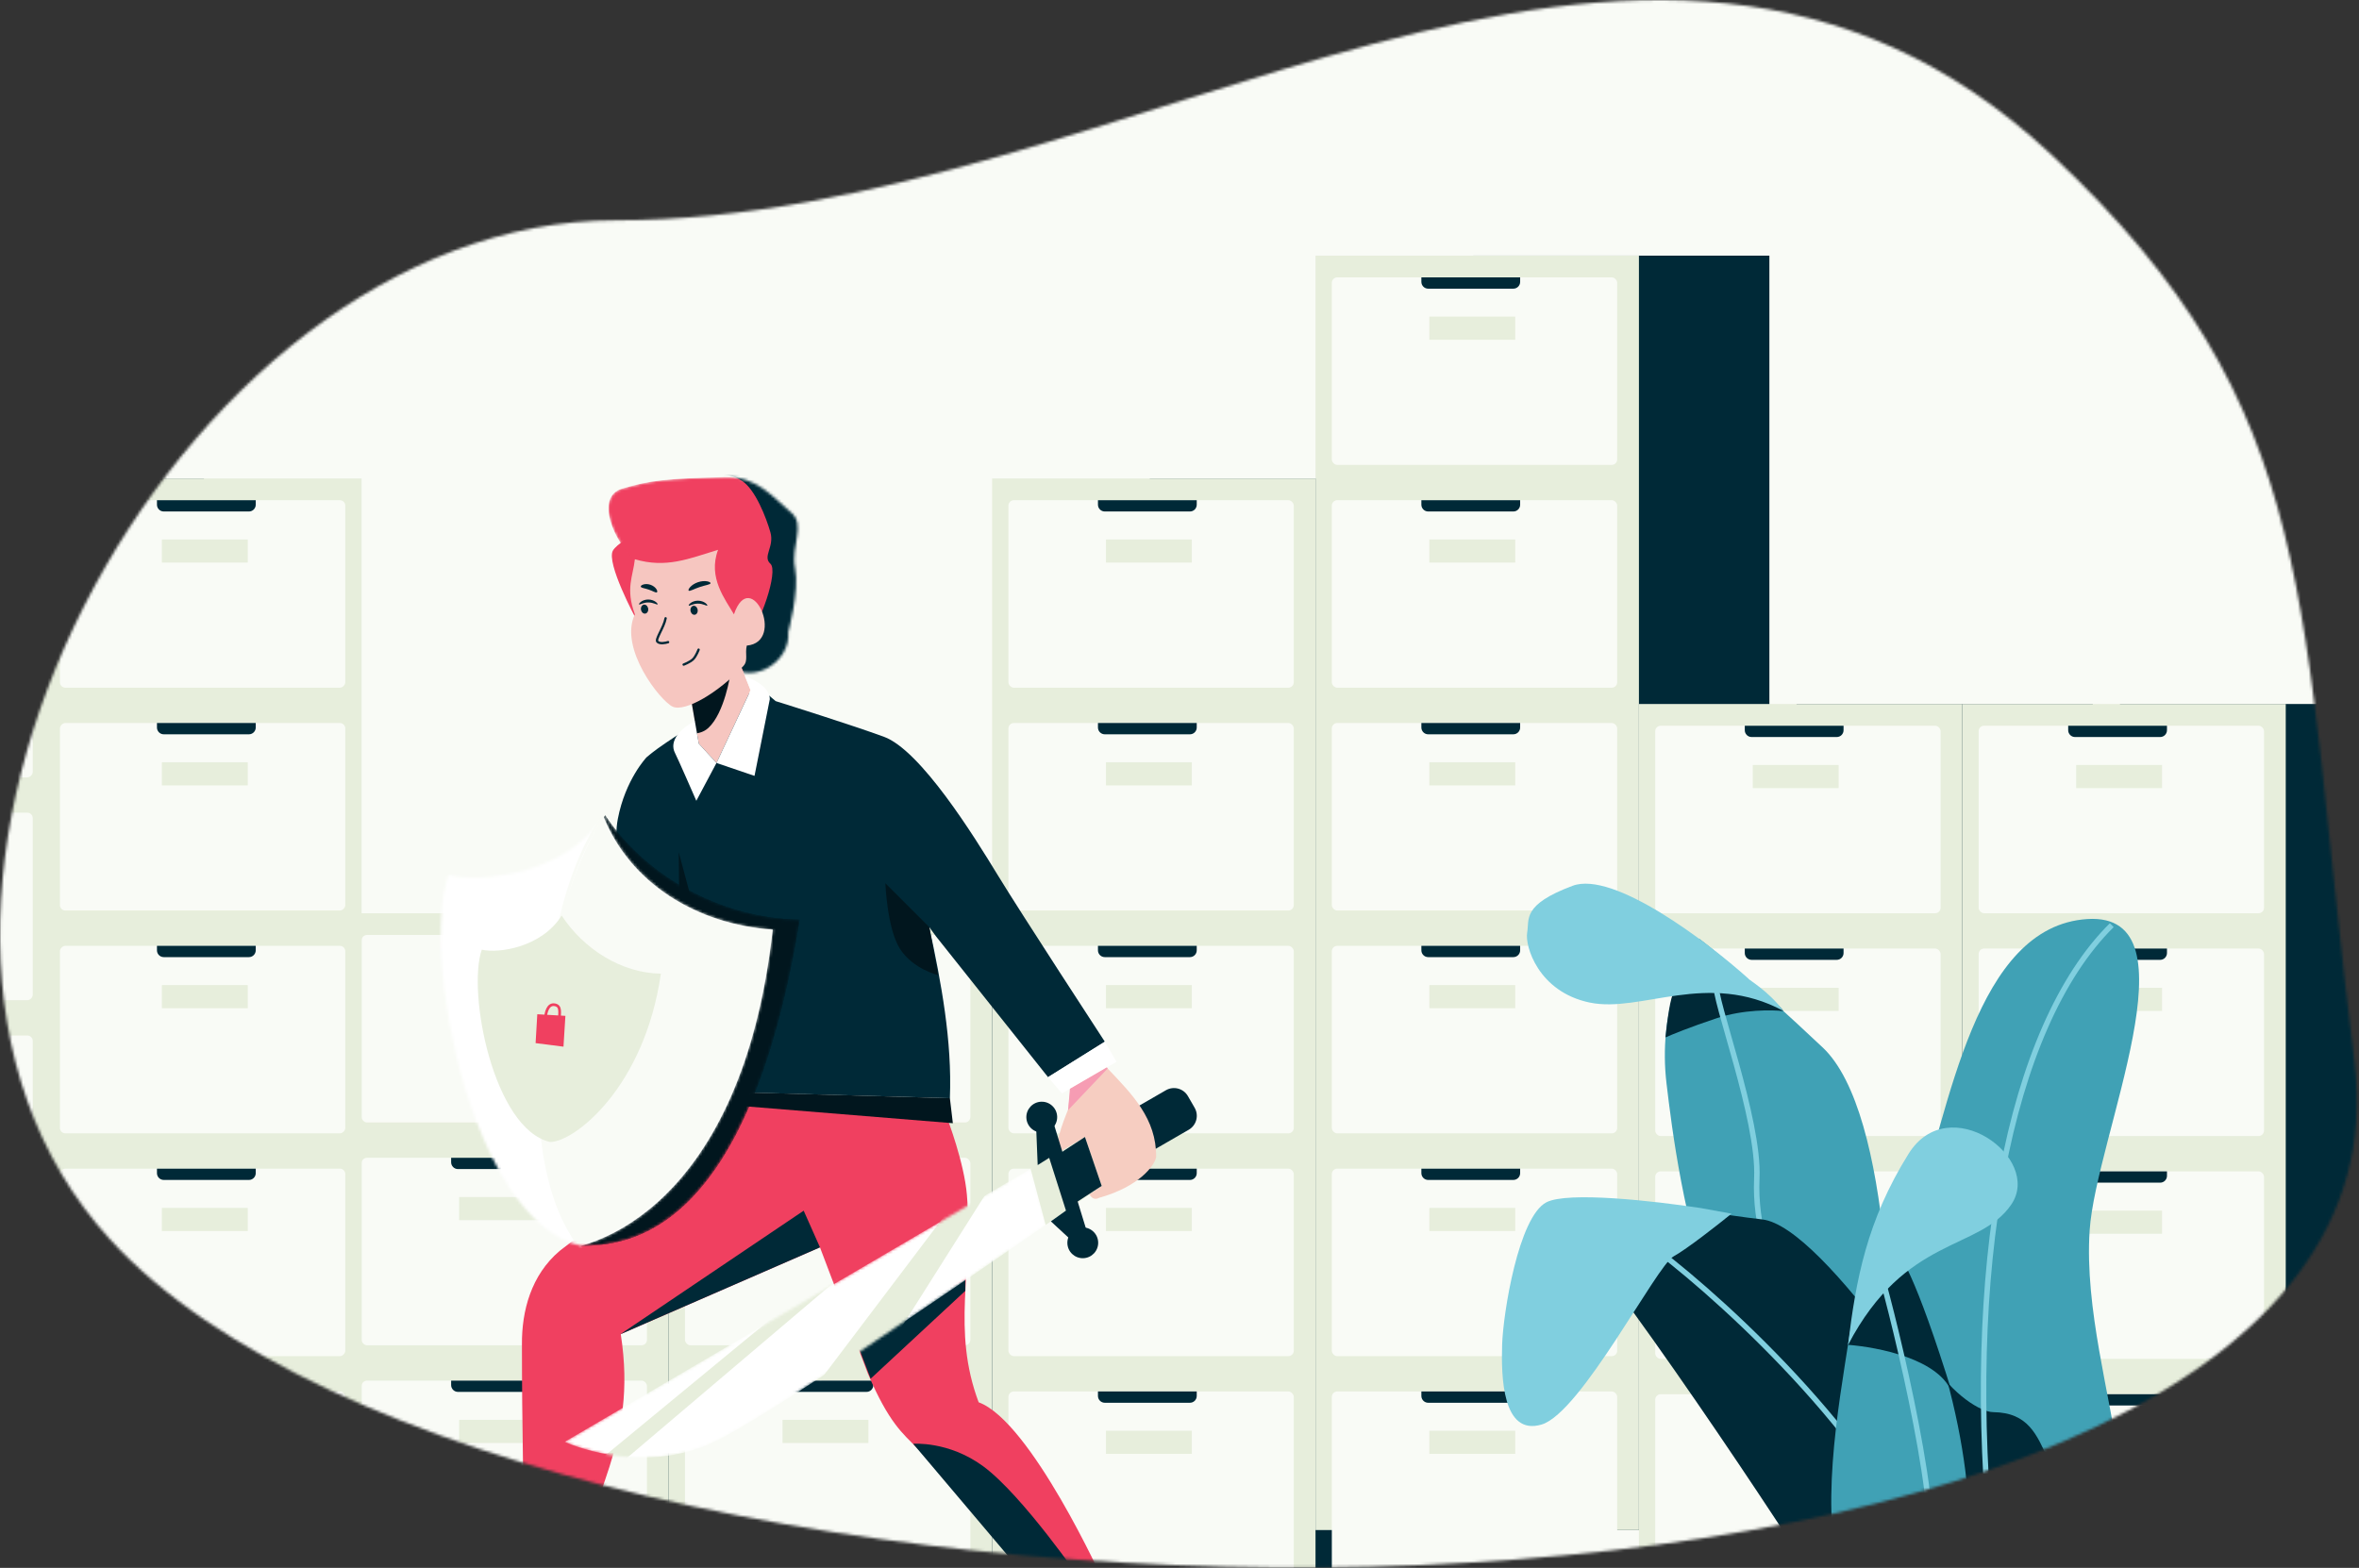 <?xml version="1.0" encoding="UTF-8"?><svg width="868px" height="577px" viewBox="0 0 868 577" version="1.1" xmlns="http://www.w3.org/2000/svg" xmlns:xlink="http://www.w3.org/1999/xlink"><rect x="0" y="0" width="868" height="577" fill="#333333" stroke="none"/><!--Generator: Sketch 64 (93537) - https://sketch.com--><title>MissionHero</title><desc>Created with Sketch.</desc><defs><path d="M226.548,81.081 C416.125,81.081 604.191,-84.109 755,57.081 C855.363,151.042 845.335,221.558 866.335,391.058 C895.684,627.95 194.836,625.701 40.315,455.919 C-69.704,335.033 63.093,81.081 226.548,81.081 Z" id="path-1"/><path d="M68.05,13.581 C73.605,18.199 67.908,25.74 69.548,34.158 C71.188,42.576 67.05,57.581 67.05,57.581 C68.1,69.013 52.411,78.746 42.647,67.957 C38.237,62.708 36.086,34.158 36.086,34.158 C36.086,34.158 17.968,36.637 10.605,30.819 C3.242,25.001 -4.424,7.863 5.958,4.819 C16.34,1.775 21.802,1.133 44.049,0.581 C55.664,0.294 61.707,8.307 68.05,13.581 Z" id="path-3"/><path d="M172.225,0.139 L0.745,100.627 C0.745,100.627 29.017,113.816 56.492,100.299 C76.687,90.362 143.592,44.49 177.761,20.79 L172.225,0.139 Z" id="path-5"/><path d="M132.225,39.462 C104.333,39.1 75.827,24.255 60.432,0.71 C46.442,23.15 14.922,25.866 3.007,23.068 C-7.407,52.952 11.617,150.141 51.629,159.451 C68.834,159.451 113.208,155.829 132.225,39.462 Z" id="path-7"/><path d="M132.336,43.114 C104.505,41.235 79.578,26.061 69.806,0.861 C54.616,22.507 15.946,23.156 4.201,19.714 C-7.824,48.987 9.722,149.741 49.168,161.214 C66.347,162.15 120.914,144.815 132.336,43.114 Z" id="path-9"/></defs><g id="Page-1" stroke="none" stroke-width="1" fill="none" fill-rule="evenodd"><g id="MissionHero"><mask id="mask-2" fill="white"><use xlink:href="#path-1"/></mask><g id="Path"/><g id="Group" mask="url(#mask-2)"><g transform="translate(-202, -391)"><path d="M302.328,64.805 C480.954,-17.519 822.921,-4.138 971.577,12.843 C1055.381,112.692 1040.418,379.635 1065.559,725.03 C1090.701,1070.426 791.395,1001.143 632.164,1001.143 C472.934,1001.143 213.135,1117.293 58.693,802.464 C-95.749,487.635 79.046,167.711 302.328,64.805 Z" id="Path" stroke="none" fill="#F9FBF6" fill-rule="nonzero"/><polygon id="Path" stroke="none" fill="#002937" fill-rule="nonzero" points="387.049 727.081 496.049 727.081 496.049 1196.081 387.049 1196.081"/><polygon id="Path" stroke="none" fill="#E7EEDC" fill-rule="nonzero" points="329.049 727.081 448.049 727.081 448.049 1196.081 329.049 1196.081"/><polygon id="Path" stroke="none" fill="#E7EEDC" fill-rule="nonzero" points="334.239 888.857 440.359 888.857 440.359 953.887 334.239 953.887"/><rect id="Rectangle" stroke="none" fill="#F9FBF6" fill-rule="nonzero" x="335.049" y="735.081" width="105" height="69" rx="2"/><path d="M370.504,739.235 L401.835,739.235 C403.222,739.235 404.342,738.118 404.342,736.733 L404.342,735.081 L367.997,735.081 L367.997,736.733 C367.997,738.106 369.116,739.235 370.504,739.235 Z" id="Path" stroke="none" fill="#002937" fill-rule="nonzero"/><polygon id="Path" stroke="none" fill="#E7EEDC" fill-rule="nonzero" points="370.934 749.525 402.533 749.525 402.533 758.042 370.934 758.042"/><rect id="Rectangle" stroke="none" fill="#F9FBF6" fill-rule="nonzero" x="335.049" y="817.081" width="105" height="69" rx="2"/><path d="M370.504,821.235 L401.835,821.235 C403.222,821.235 404.342,820.118 404.342,818.733 L404.342,817.081 L367.997,817.081 L367.997,818.733 C367.997,820.106 369.116,821.235 370.504,821.235 Z" id="Path" stroke="none" fill="#002937" fill-rule="nonzero"/><polygon id="Path" stroke="none" fill="#E7EEDC" fill-rule="nonzero" points="370.934 831.525 402.533 831.525 402.533 840.042 370.934 840.042"/><rect id="Rectangle" stroke="none" fill="#F9FBF6" fill-rule="nonzero" x="335.049" y="899.081" width="105" height="69" rx="2"/><path d="M370.504,903.235 L401.835,903.235 C403.222,903.235 404.342,902.118 404.342,900.733 L404.342,899.081 L367.997,899.081 L367.997,900.733 C367.997,902.106 369.116,903.235 370.504,903.235 Z" id="Path" stroke="none" fill="#002937" fill-rule="nonzero"/><polygon id="Path" stroke="none" fill="#E7EEDC" fill-rule="nonzero" points="370.934 913.525 402.533 913.525 402.533 922.042 370.934 922.042"/><polygon id="Path" stroke="none" fill="#002937" fill-rule="nonzero" points="506.049 727.081 615.049 727.081 615.049 1196.081 506.049 1196.081"/><polygon id="Path" stroke="none" fill="#E7EEDC" fill-rule="nonzero" points="448.049 727.081 567.049 727.081 567.049 1196.081 448.049 1196.081"/><polygon id="Path" stroke="none" fill="#E7EEDC" fill-rule="nonzero" points="453.239 888.857 559.359 888.857 559.359 953.887 453.239 953.887"/><rect id="Rectangle" stroke="none" fill="#F9FBF6" fill-rule="nonzero" x="454.049" y="735.081" width="105" height="69" rx="2"/><path d="M489.504,739.235 L520.835,739.235 C522.222,739.235 523.342,738.118 523.342,736.733 L523.342,735.081 L486.997,735.081 L486.997,736.733 C486.997,738.106 488.116,739.235 489.504,739.235 Z" id="Path" stroke="none" fill="#002937" fill-rule="nonzero"/><polygon id="Path" stroke="none" fill="#E7EEDC" fill-rule="nonzero" points="489.934 749.525 521.533 749.525 521.533 758.042 489.934 758.042"/><rect id="Rectangle" stroke="none" fill="#F9FBF6" fill-rule="nonzero" x="454.049" y="817.081" width="105" height="69" rx="2"/><path d="M489.504,821.235 L520.835,821.235 C522.222,821.235 523.342,820.118 523.342,818.733 L523.342,817.081 L486.997,817.081 L486.997,818.733 C486.997,820.106 488.116,821.235 489.504,821.235 Z" id="Path" stroke="none" fill="#002937" fill-rule="nonzero"/><polygon id="Path" stroke="none" fill="#E7EEDC" fill-rule="nonzero" points="489.934 831.525 521.533 831.525 521.533 840.042 489.934 840.042"/><rect id="Rectangle" stroke="none" fill="#F9FBF6" fill-rule="nonzero" x="454.049" y="899.081" width="105" height="69" rx="2"/><path d="M489.504,903.235 L520.835,903.235 C522.222,903.235 523.342,902.118 523.342,900.733 L523.342,899.081 L486.997,899.081 L486.997,900.733 C486.997,902.106 488.116,903.235 489.504,903.235 Z" id="Path" stroke="none" fill="#002937" fill-rule="nonzero"/><polygon id="Path" stroke="none" fill="#E7EEDC" fill-rule="nonzero" points="489.934 913.525 521.533 913.525 521.533 922.042 489.934 922.042"/><polygon id="Path" stroke="none" fill="#002937" fill-rule="nonzero" points="625.049 567.081 734.049 567.081 734.049 1036.081 625.049 1036.081"/><polygon id="Path" stroke="none" fill="#E7EEDC" fill-rule="nonzero" points="567.049 567.081 686.049 567.081 686.049 1036.081 567.049 1036.081"/><polygon id="Path" stroke="none" fill="#E7EEDC" fill-rule="nonzero" points="572.239 728.857 678.359 728.857 678.359 793.887 572.239 793.887"/><rect id="Rectangle" stroke="none" fill="#F9FBF6" fill-rule="nonzero" x="573.049" y="575.081" width="105" height="69" rx="2"/><path d="M608.504,579.235 L639.835,579.235 C641.222,579.235 642.342,578.118 642.342,576.733 L642.342,575.081 L605.997,575.081 L605.997,576.733 C605.997,578.106 607.116,579.235 608.504,579.235 Z" id="Path" stroke="none" fill="#002937" fill-rule="nonzero"/><polygon id="Path" stroke="none" fill="#E7EEDC" fill-rule="nonzero" points="608.934 589.525 640.533 589.525 640.533 598.042 608.934 598.042"/><rect id="Rectangle" stroke="none" fill="#F9FBF6" fill-rule="nonzero" x="573.049" y="657.081" width="105" height="69" rx="2"/><path d="M608.504,661.235 L639.835,661.235 C641.222,661.235 642.342,660.118 642.342,658.733 L642.342,657.081 L605.997,657.081 L605.997,658.733 C605.997,660.106 607.116,661.235 608.504,661.235 Z" id="Path" stroke="none" fill="#002937" fill-rule="nonzero"/><polygon id="Path" stroke="none" fill="#E7EEDC" fill-rule="nonzero" points="608.934 671.525 640.533 671.525 640.533 680.042 608.934 680.042"/><rect id="Rectangle" stroke="none" fill="#F9FBF6" fill-rule="nonzero" x="573.049" y="739.081" width="105" height="69" rx="2"/><path d="M608.504,743.235 L639.835,743.235 C641.222,743.235 642.342,742.118 642.342,740.733 L642.342,739.081 L605.997,739.081 L605.997,740.733 C605.997,742.106 607.116,743.235 608.504,743.235 Z" id="Path" stroke="none" fill="#002937" fill-rule="nonzero"/><polygon id="Path" stroke="none" fill="#E7EEDC" fill-rule="nonzero" points="608.934 753.525 640.533 753.525 640.533 762.042 608.934 762.042"/><rect id="Rectangle" stroke="none" fill="#F9FBF6" fill-rule="nonzero" x="573.049" y="821.081" width="105" height="69" rx="2"/><path d="M608.504,825.235 L639.835,825.235 C641.222,825.235 642.342,824.118 642.342,822.733 L642.342,821.081 L605.997,821.081 L605.997,822.733 C605.997,824.106 607.116,825.235 608.504,825.235 Z" id="Path" stroke="none" fill="#002937" fill-rule="nonzero"/><polygon id="Path" stroke="none" fill="#E7EEDC" fill-rule="nonzero" points="608.934 835.525 640.533 835.525 640.533 844.042 608.934 844.042"/><rect id="Rectangle" stroke="none" fill="#F9FBF6" fill-rule="nonzero" x="573.049" y="903.081" width="105" height="69" rx="2"/><path d="M608.504,907.235 L639.835,907.235 C641.222,907.235 642.342,906.118 642.342,904.733 L642.342,903.081 L605.997,903.081 L605.997,904.733 C605.997,906.106 607.116,907.235 608.504,907.235 Z" id="Path" stroke="none" fill="#002937" fill-rule="nonzero"/><polygon id="Path" stroke="none" fill="#E7EEDC" fill-rule="nonzero" points="608.934 917.525 640.533 917.525 640.533 926.042 608.934 926.042"/><polygon id="Path" stroke="none" fill="#002937" fill-rule="nonzero" points="277.049 567.081 168.049 567.081 168.049 1036.081 277.049 1036.081"/><polygon id="Path" stroke="none" fill="#E7EEDC" fill-rule="nonzero" points="335.049 567.081 216.049 567.081 216.049 1036.081 335.049 1036.081"/><polygon id="Path" stroke="none" fill="#E7EEDC" fill-rule="nonzero" points="329.859 728.857 223.738 728.857 223.738 793.887 329.859 793.887"/><rect id="Rectangle" stroke="none" fill="#F9FBF6" fill-rule="nonzero" transform="translate(276.549, 609.581) scale(-1, 1) translate(-276.549, -609.581) " x="224.049" y="575.081" width="105" height="69" rx="2"/><path d="M293.594,579.235 L262.263,579.235 C260.875,579.235 259.756,578.118 259.756,576.733 L259.756,575.081 L296.101,575.081 L296.101,576.733 C296.101,578.106 294.982,579.235 293.594,579.235 Z" id="Path" stroke="none" fill="#002937" fill-rule="nonzero"/><polygon id="Path" stroke="none" fill="#E7EEDC" fill-rule="nonzero" points="293.164 589.525 261.565 589.525 261.565 598.042 293.164 598.042"/><rect id="Rectangle" stroke="none" fill="#F9FBF6" fill-rule="nonzero" transform="translate(276.549, 691.581) scale(-1, 1) translate(-276.549, -691.581) " x="224.049" y="657.081" width="105" height="69" rx="2"/><path d="M293.594,661.235 L262.263,661.235 C260.875,661.235 259.756,660.118 259.756,658.733 L259.756,657.081 L296.101,657.081 L296.101,658.733 C296.101,660.106 294.982,661.235 293.594,661.235 Z" id="Path" stroke="none" fill="#002937" fill-rule="nonzero"/><polygon id="Path" stroke="none" fill="#E7EEDC" fill-rule="nonzero" points="293.164 671.525 261.565 671.525 261.565 680.042 293.164 680.042"/><rect id="Rectangle" stroke="none" fill="#F9FBF6" fill-rule="nonzero" transform="translate(276.549, 773.581) scale(-1, 1) translate(-276.549, -773.581) " x="224.049" y="739.081" width="105" height="69" rx="2"/><path d="M293.594,743.235 L262.263,743.235 C260.875,743.235 259.756,742.118 259.756,740.733 L259.756,739.081 L296.101,739.081 L296.101,740.733 C296.101,742.106 294.982,743.235 293.594,743.235 Z" id="Path" stroke="none" fill="#002937" fill-rule="nonzero"/><polygon id="Path" stroke="none" fill="#E7EEDC" fill-rule="nonzero" points="293.164 753.525 261.565 753.525 261.565 762.042 293.164 762.042"/><rect id="Rectangle" stroke="none" fill="#F9FBF6" fill-rule="nonzero" transform="translate(276.549, 855.581) scale(-1, 1) translate(-276.549, -855.581) " x="224.049" y="821.081" width="105" height="69" rx="2"/><path d="M293.594,825.235 L262.263,825.235 C260.875,825.235 259.756,824.118 259.756,822.733 L259.756,821.081 L296.101,821.081 L296.101,822.733 C296.101,824.106 294.982,825.235 293.594,825.235 Z" id="Path" stroke="none" fill="#002937" fill-rule="nonzero"/><polygon id="Path" stroke="none" fill="#E7EEDC" fill-rule="nonzero" points="293.164 835.525 261.565 835.525 261.565 844.042 293.164 844.042"/><rect id="Rectangle" stroke="none" fill="#F9FBF6" fill-rule="nonzero" transform="translate(276.549, 937.581) scale(-1, 1) translate(-276.549, -937.581) " x="224.049" y="903.081" width="105" height="69" rx="2"/><path d="M293.594,907.235 L262.263,907.235 C260.875,907.235 259.756,906.118 259.756,904.733 L259.756,903.081 L296.101,903.081 L296.101,904.733 C296.101,906.106 294.982,907.235 293.594,907.235 Z" id="Path" stroke="none" fill="#002937" fill-rule="nonzero"/><polygon id="Path" stroke="none" fill="#E7EEDC" fill-rule="nonzero" points="293.164 917.525 261.565 917.525 261.565 926.042 293.164 926.042"/><polygon id="Path" stroke="none" fill="#E7EEDC" fill-rule="nonzero" points="220.049 600.081 101.049 600.081 101.049 1069.081 220.049 1069.081"/><polygon id="Path" stroke="none" fill="#E7EEDC" fill-rule="nonzero" points="214.859 761.857 108.738 761.857 108.738 826.887 214.859 826.887"/><rect id="Rectangle" stroke="none" fill="#F9FBF6" fill-rule="nonzero" transform="translate(161.549, 642.581) scale(-1, 1) translate(-161.549, -642.581) " x="109.049" y="608.081" width="105" height="69" rx="2"/><rect id="Rectangle" stroke="none" fill="#F9FBF6" fill-rule="nonzero" transform="translate(161.549, 724.581) scale(-1, 1) translate(-161.549, -724.581) " x="109.049" y="690.081" width="105" height="69" rx="2"/><rect id="Rectangle" stroke="none" fill="#F9FBF6" fill-rule="nonzero" transform="translate(161.549, 806.581) scale(-1, 1) translate(-161.549, -806.581) " x="109.049" y="772.081" width="105" height="69" rx="2"/><rect id="Rectangle" stroke="none" fill="#F9FBF6" fill-rule="nonzero" transform="translate(161.549, 888.581) scale(-1, 1) translate(-161.549, -888.581) " x="109.049" y="854.081" width="105" height="69" rx="2"/><rect id="Rectangle" stroke="none" fill="#F9FBF6" fill-rule="nonzero" transform="translate(161.549, 970.581) scale(-1, 1) translate(-161.549, -970.581) " x="109.049" y="936.081" width="105" height="69" rx="2"/><polygon id="Path" stroke="none" fill="#002937" fill-rule="nonzero" points="744.049 485.081 853.049 485.081 853.049 954.081 744.049 954.081"/><polygon id="Path" stroke="none" fill="#E7EEDC" fill-rule="nonzero" points="686.049 485.081 805.049 485.081 805.049 954.081 686.049 954.081"/><polygon id="Path" stroke="none" fill="#E7EEDC" fill-rule="nonzero" points="691.239 646.857 797.359 646.857 797.359 711.887 691.239 711.887"/><rect id="Rectangle" stroke="none" fill="#F9FBF6" fill-rule="nonzero" x="692.049" y="493.081" width="105" height="69" rx="2"/><path d="M727.504,497.235 L758.835,497.235 C760.222,497.235 761.342,496.118 761.342,494.733 L761.342,493.081 L724.997,493.081 L724.997,494.733 C724.997,496.106 726.116,497.235 727.504,497.235 Z" id="Path" stroke="none" fill="#002937" fill-rule="nonzero"/><polygon id="Path" stroke="none" fill="#E7EEDC" fill-rule="nonzero" points="727.934 507.525 759.533 507.525 759.533 516.042 727.934 516.042"/><rect id="Rectangle" stroke="none" fill="#F9FBF6" fill-rule="nonzero" x="692.049" y="575.081" width="105" height="69" rx="2"/><path d="M727.504,579.235 L758.835,579.235 C760.222,579.235 761.342,578.118 761.342,576.733 L761.342,575.081 L724.997,575.081 L724.997,576.733 C724.997,578.106 726.116,579.235 727.504,579.235 Z" id="Path" stroke="none" fill="#002937" fill-rule="nonzero"/><polygon id="Path" stroke="none" fill="#E7EEDC" fill-rule="nonzero" points="727.934 589.525 759.533 589.525 759.533 598.042 727.934 598.042"/><rect id="Rectangle" stroke="none" fill="#F9FBF6" fill-rule="nonzero" x="692.049" y="657.081" width="105" height="69" rx="2"/><path d="M727.504,661.235 L758.835,661.235 C760.222,661.235 761.342,660.118 761.342,658.733 L761.342,657.081 L724.997,657.081 L724.997,658.733 C724.997,660.106 726.116,661.235 727.504,661.235 Z" id="Path" stroke="none" fill="#002937" fill-rule="nonzero"/><polygon id="Path" stroke="none" fill="#E7EEDC" fill-rule="nonzero" points="727.934 671.525 759.533 671.525 759.533 680.042 727.934 680.042"/><rect id="Rectangle" stroke="none" fill="#F9FBF6" fill-rule="nonzero" x="692.049" y="739.081" width="105" height="69" rx="2"/><path d="M727.504,743.235 L758.835,743.235 C760.222,743.235 761.342,742.118 761.342,740.733 L761.342,739.081 L724.997,739.081 L724.997,740.733 C724.997,742.106 726.116,743.235 727.504,743.235 Z" id="Path" stroke="none" fill="#002937" fill-rule="nonzero"/><polygon id="Path" stroke="none" fill="#E7EEDC" fill-rule="nonzero" points="727.934 753.525 759.533 753.525 759.533 762.042 727.934 762.042"/><rect id="Rectangle" stroke="none" fill="#F9FBF6" fill-rule="nonzero" x="692.049" y="821.081" width="105" height="69" rx="2"/><path d="M727.504,825.235 L758.835,825.235 C760.222,825.235 761.342,824.118 761.342,822.733 L761.342,821.081 L724.997,821.081 L724.997,822.733 C724.997,824.106 726.116,825.235 727.504,825.235 Z" id="Path" stroke="none" fill="#002937" fill-rule="nonzero"/><polygon id="Path" stroke="none" fill="#E7EEDC" fill-rule="nonzero" points="727.934 835.525 759.533 835.525 759.533 844.042 727.934 844.042"/><rect id="Rectangle" stroke="none" fill="#F9FBF6" fill-rule="nonzero" x="692.049" y="903.081" width="105" height="69" rx="2"/><path d="M727.504,907.235 L758.835,907.235 C760.222,907.235 761.342,906.118 761.342,904.733 L761.342,903.081 L724.997,903.081 L724.997,904.733 C724.997,906.106 726.116,907.235 727.504,907.235 Z" id="Path" stroke="none" fill="#002937" fill-rule="nonzero"/><polygon id="Path" stroke="none" fill="#E7EEDC" fill-rule="nonzero" points="727.934 917.525 759.533 917.525 759.533 926.042 727.934 926.042"/><polygon id="Path" stroke="none" fill="#002937" fill-rule="nonzero" points="863.049 650.081 972.049 650.081 972.049 1119.081 863.049 1119.081"/><polygon id="Path" stroke="none" fill="#E7EEDC" fill-rule="nonzero" points="805.049 650.081 924.049 650.081 924.049 1119.081 805.049 1119.081"/><polygon id="Path" stroke="none" fill="#E7EEDC" fill-rule="nonzero" points="810.239 811.857 916.359 811.857 916.359 876.887 810.239 876.887"/><rect id="Rectangle" stroke="none" fill="#F9FBF6" fill-rule="nonzero" x="811.049" y="658.081" width="105" height="69" rx="2"/><path d="M846.504,662.235 L877.835,662.235 C879.222,662.235 880.342,661.118 880.342,659.733 L880.342,658.081 L843.997,658.081 L843.997,659.733 C843.997,661.106 845.116,662.235 846.504,662.235 Z" id="Path" stroke="none" fill="#002937" fill-rule="nonzero"/><polygon id="Path" stroke="none" fill="#E7EEDC" fill-rule="nonzero" points="846.934 672.525 878.533 672.525 878.533 681.042 846.934 681.042"/><rect id="Rectangle" stroke="none" fill="#F9FBF6" fill-rule="nonzero" x="811.049" y="740.081" width="105" height="69" rx="2"/><path d="M846.504,744.235 L877.835,744.235 C879.222,744.235 880.342,743.118 880.342,741.733 L880.342,740.081 L843.997,740.081 L843.997,741.733 C843.997,743.106 845.116,744.235 846.504,744.235 Z" id="Path" stroke="none" fill="#002937" fill-rule="nonzero"/><polygon id="Path" stroke="none" fill="#E7EEDC" fill-rule="nonzero" points="846.934 754.525 878.533 754.525 878.533 763.042 846.934 763.042"/><rect id="Rectangle" stroke="none" fill="#F9FBF6" fill-rule="nonzero" x="811.049" y="822.081" width="105" height="69" rx="2"/><path d="M846.504,826.235 L877.835,826.235 C879.222,826.235 880.342,825.118 880.342,823.733 L880.342,822.081 L843.997,822.081 L843.997,823.733 C843.997,825.106 845.116,826.235 846.504,826.235 Z" id="Path" stroke="none" fill="#002937" fill-rule="nonzero"/><polygon id="Path" stroke="none" fill="#E7EEDC" fill-rule="nonzero" points="846.934 836.525 878.533 836.525 878.533 845.042 846.934 845.042"/><rect id="Rectangle" stroke="none" fill="#F9FBF6" fill-rule="nonzero" x="811.049" y="904.081" width="105" height="69" rx="2"/><path d="M846.504,908.235 L877.835,908.235 C879.222,908.235 880.342,907.118 880.342,905.733 L880.342,904.081 L843.997,904.081 L843.997,905.733 C843.997,907.106 845.116,908.235 846.504,908.235 Z" id="Path" stroke="none" fill="#002937" fill-rule="nonzero"/><polygon id="Path" stroke="none" fill="#E7EEDC" fill-rule="nonzero" points="846.934 918.525 878.533 918.525 878.533 927.042 846.934 927.042"/><polygon id="Path" stroke="none" fill="#002937" fill-rule="nonzero" points="982.049 650.081 1091.049 650.081 1091.049 1119.081 982.049 1119.081"/><polygon id="Path" stroke="none" fill="#E7EEDC" fill-rule="nonzero" points="924.049 650.081 1043.049 650.081 1043.049 1119.081 924.049 1119.081"/><polygon id="Path" stroke="none" fill="#E7EEDC" fill-rule="nonzero" points="929.239 811.857 1035.359 811.857 1035.359 876.887 929.239 876.887"/><rect id="Rectangle" stroke="none" fill="#F9FBF6" fill-rule="nonzero" x="930.049" y="658.081" width="105" height="69" rx="2"/><path d="M965.504,662.235 L996.835,662.235 C998.222,662.235 999.342,661.118 999.342,659.733 L999.342,658.081 L962.997,658.081 L962.997,659.733 C962.997,661.106 964.116,662.235 965.504,662.235 Z" id="Path" stroke="none" fill="#002937" fill-rule="nonzero"/><polygon id="Path" stroke="none" fill="#E7EEDC" fill-rule="nonzero" points="965.934 672.525 997.533 672.525 997.533 681.042 965.934 681.042"/><rect id="Rectangle" stroke="none" fill="#F9FBF6" fill-rule="nonzero" x="930.049" y="740.081" width="105" height="69" rx="2"/><path d="M965.504,744.235 L996.835,744.235 C998.222,744.235 999.342,743.118 999.342,741.733 L999.342,740.081 L962.997,740.081 L962.997,741.733 C962.997,743.106 964.116,744.235 965.504,744.235 Z" id="Path" stroke="none" fill="#002937" fill-rule="nonzero"/><polygon id="Path" stroke="none" fill="#E7EEDC" fill-rule="nonzero" points="965.934 754.525 997.533 754.525 997.533 763.042 965.934 763.042"/><rect id="Rectangle" stroke="none" fill="#F9FBF6" fill-rule="nonzero" x="930.049" y="822.081" width="105" height="69" rx="2"/><path d="M965.504,826.235 L996.835,826.235 C998.222,826.235 999.342,825.118 999.342,823.733 L999.342,822.081 L962.997,822.081 L962.997,823.733 C962.997,825.106 964.116,826.235 965.504,826.235 Z" id="Path" stroke="none" fill="#002937" fill-rule="nonzero"/><polygon id="Path" stroke="none" fill="#E7EEDC" fill-rule="nonzero" points="965.934 836.525 997.533 836.525 997.533 845.042 965.934 845.042"/><rect id="Rectangle" stroke="none" fill="#F9FBF6" fill-rule="nonzero" x="930.049" y="904.081" width="105" height="69" rx="2"/><path d="M965.504,908.235 L996.835,908.235 C998.222,908.235 999.342,907.118 999.342,905.733 L999.342,904.081 L962.997,904.081 L962.997,905.733 C962.997,907.106 964.116,908.235 965.504,908.235 Z" id="Path" stroke="none" fill="#002937" fill-rule="nonzero"/><polygon id="Path" stroke="none" fill="#E7EEDC" fill-rule="nonzero" points="965.934 918.525 997.533 918.525 997.533 927.042 965.934 927.042"/><path d="M639.103,794.396 L641.565,798.665 C643.21,801.509 642.238,805.122 639.393,806.767 L614.73,821.006 C611.885,822.651 608.272,821.679 606.628,818.835 L604.161,814.566 C602.517,811.721 603.489,808.108 606.333,806.464 L630.992,792.228 C633.845,790.583 637.462,791.551 639.103,794.396 Z" id="Path" stroke="none" fill="#002937" fill-rule="nonzero"/><path d="M481.577,644.095 C481.577,644.095 459.6,655.353 444.011,666.466 C442.524,667.533 441.158,668.608 439.908,669.692 C439.908,669.692 432.109,677.861 429.335,692.354 C426.561,706.847 434.576,734.293 434.576,734.293 L432.724,767.286 C432.724,767.286 451.091,766.543 460.784,762.968 C464.592,761.564 468.878,758.08 472.719,753.948 C479.214,766.124 472.658,776.827 477.55,793.081 L551.513,795.147 C552.348,774.031 548.332,752.631 543.922,732.183 L546.43,735.622 L587.634,787.407 L608.522,774.363 C608.522,774.363 577.746,727.216 569.113,713.035 C560.479,698.849 540.762,667.055 527.195,662.122 C515.206,657.761 492.727,650.689 487.407,649.024 L481.577,644.095 Z" id="Path" stroke="none" fill="#002937" fill-rule="nonzero"/><polygon id="Path" stroke="none" fill="#01161E" fill-rule="nonzero" points="459.861 734.911 451.747 704.633 452.154 747.244"/><path d="M448.55,580.581 C448.55,580.581 430.216,589.121 427.55,593.581 C424.88,598.045 435.954,618.626 435.954,618.626 L448.55,580.581 Z" id="Path" stroke="none" fill="#F04060" fill-rule="nonzero"/><g id="Clipped" stroke="none" stroke-width="1" fill="none" fill-rule="evenodd" transform="translate(425, 566)"><mask id="mask-4" fill="white"><use xlink:href="#path-3"/></mask><g id="Path"/><g id="Group" mask="url(#mask-4)" fill-rule="nonzero"><g transform="translate(0, -11)" id="Path"><path d="M68.05,24.581 C73.605,29.199 67.908,36.74 69.548,45.158 C71.188,53.576 67.05,68.581 67.05,68.581 C68.1,80.013 52.411,89.746 42.647,78.957 C38.237,73.708 36.086,45.158 36.086,45.158 C36.086,45.158 17.968,47.637 10.605,41.819 C3.242,36.001 -4.424,18.863 5.958,15.819 C16.34,12.775 21.802,12.133 44.049,11.581 C55.664,11.294 61.707,19.307 68.05,24.581 Z" fill="#F04060"/><path d="M51.447,71.745 C47.164,76.429 48.77,80.722 50.109,82.284 C54.257,96.469 76.818,89.644 87.58,84.458 L98.954,71.745 L77.208,0.15 L40.406,10.689 C42.023,10.41 46.228,10.488 50.109,13.031 C54.961,16.209 58.974,26.58 60.48,31.933 C61.985,37.286 57.469,40.799 60.48,43.475 C63.491,46.152 56.8,65.89 51.447,71.745 Z" fill="#002937"/></g></g></g><polygon id="Path" stroke="none" fill="#F6C6C0" fill-rule="nonzero" points="470.466 625.594 478.174 645.008 465.632 671.781 459.125 664.667 456.521 650.024"/><path d="M476.783,628.588 L456.331,648.579 L457.668,656.357 L455.924,660.938 C458.328,661.112 460.733,660.639 462.639,658.886 C468.681,653.33 470.774,638.92 470.774,638.92 L476.783,628.588 Z" id="Path" stroke="none" fill="#01161E" fill-rule="nonzero"/><path d="M476.784,628.588 C491.327,627.297 478.233,599.089 472.049,617.081 C468.938,611.645 462.365,603.639 466.218,593.34 C455.342,596.65 447.138,600.192 435.606,596.816 C434.888,603.261 432.106,607.581 435.606,617.081 C429.606,629.589 445.049,649.081 449.549,651.081 C454.049,653.081 466.269,646.05 475.549,636.081 C477.393,634.1 476.049,631.581 476.784,628.588 Z" id="Path" stroke="none" fill="#F6C6C0" fill-rule="nonzero"/><path d="M453.549,635.581 C453.549,635.581 455.936,634.694 457.049,633.581 C458.162,632.468 459.049,630.081 459.049,630.081" id="Path" stroke="#002937" stroke-width="0.857" fill="none" stroke-linecap="round" stroke-linejoin="round"/><path d="M446.914,618.537 C446.317,621.907 443.045,626.234 443.887,627.14 C444.729,628.045 446.865,627.635 447.829,627.317" id="Path" stroke="#002937" stroke-width="0.857" fill="none" stroke-linecap="round" stroke-linejoin="round"/><path d="M437.829,615.032 C437.82,615.944 438.416,616.744 439.162,616.818 C439.908,616.893 440.515,616.213 440.523,615.301 C440.531,614.389 439.935,613.589 439.196,613.514 C438.45,613.44 437.837,614.121 437.829,615.032 Z" id="Path" stroke="none" fill="#002937" fill-rule="nonzero"/><path d="M437.157,613.433 C437.37,613.661 438.683,612.691 440.543,612.71 C442.4,612.697 443.759,613.665 443.96,613.43 C444.063,613.333 443.841,612.922 443.25,612.482 C442.667,612.049 441.67,611.622 440.514,611.626 C439.358,611.63 438.376,612.049 437.818,612.484 C437.253,612.921 437.052,613.331 437.157,613.433 Z" id="Path" stroke="none" fill="#002937" fill-rule="nonzero"/><path d="M456.053,615.46 C456.045,616.372 456.638,617.172 457.378,617.247 C458.118,617.322 458.721,616.642 458.728,615.73 C458.736,614.819 458.144,614.019 457.409,613.943 C456.669,613.868 456.067,614.548 456.053,615.46 Z" id="Path" stroke="none" fill="#002937" fill-rule="nonzero"/><path d="M455.439,613.863 C455.652,614.091 456.965,613.122 458.826,613.14 C460.683,613.127 462.041,614.096 462.251,613.86 C462.353,613.763 462.139,613.351 461.54,612.911 C460.957,612.478 459.96,612.052 458.804,612.056 C457.648,612.059 456.666,612.478 456.109,612.914 C455.535,613.351 455.334,613.761 455.439,613.863 Z" id="Path" stroke="none" fill="#002937" fill-rule="nonzero"/><path d="M455.383,608.353 C455.766,608.737 457.341,607.733 459.437,607.05 C461.509,606.326 463.378,606.165 463.447,605.626 C463.472,605.371 462.991,605.072 462.14,604.928 C461.296,604.779 460.075,604.835 458.83,605.256 C457.584,605.677 456.582,606.37 455.997,607.002 C455.411,607.635 455.21,608.169 455.383,608.353 Z" id="Path" stroke="none" fill="#002937" fill-rule="nonzero"/><path d="M437.78,606.903 C437.936,607.416 439.289,607.465 440.734,607.993 C442.201,608.469 443.29,609.271 443.727,608.97 C443.925,608.818 443.89,608.346 443.496,607.768 C443.118,607.194 442.354,606.556 441.355,606.208 C440.355,605.86 439.358,605.892 438.706,606.109 C438.04,606.315 437.716,606.655 437.78,606.903 Z" id="Path" stroke="none" fill="#002937" fill-rule="nonzero"/><path d="M465.634,671.781 L478.179,645.012 L476.07,639.771 C482.095,642.118 485.305,645.12 485.247,648.347 L479.624,676.536 L465.634,671.781 Z" id="Path" stroke="none" fill="#FFFFFF" fill-rule="nonzero"/><path d="M459.126,664.667 L457.668,656.357 C452.622,658.961 447.959,663.558 450.417,668.214 C451.177,669.58 458.216,685.701 458.216,685.701 L465.629,671.777 L459.126,664.667 Z" id="Path" stroke="none" fill="#FFFFFF" fill-rule="nonzero"/><path d="M469.049,797.081 L451.507,817.783 L407.926,851.348 C397.431,860.235 393.948,873.432 394.051,885.775 C394.041,914.884 394.663,943.98 395.305,973.081 L415.18,973.081 C417.918,940.03 436.886,923.721 430.412,881.982 L503.707,850.043 L521.314,896.439 C529.048,914.66 534.22,918.54 539.24,923.721 L585.446,973.077 L608.049,973.077 C608.049,973.077 581.363,914.107 562.098,907.063 C552.069,880.214 560.11,858.856 557.775,830.767 C556.779,818.792 550.549,802.581 550.549,802.581 L469.049,797.081 Z" id="Path" stroke="none" fill="#F04060" fill-rule="nonzero"/><polygon id="Path" stroke="none" fill="#002937" fill-rule="nonzero" points="497.715 836.545 503.715 850.045 430.215 882.045"/><polygon id="Path" stroke="none" fill="#002937" fill-rule="nonzero" points="557.197 866.041 557.197 861.868 516.51 883.151 522.353 898.382"/><polygon id="Path" stroke="none" fill="#01161E" fill-rule="nonzero" points="478.549 793.081 475.549 798.081 552.605 804.358 551.513 795.151"/><path d="M446.153,750.396 L444.857,757.003 C444.857,757.003 456.846,760.567 458.187,766.098 C459.529,771.63 440.825,781.351 434.587,779.86 C428.346,778.369 422.623,764.545 426.435,755.259 C428.304,749.915 448.142,740.297 446.153,750.396 Z" id="Path" stroke="none" fill="#F6CDC1" fill-rule="nonzero"/><path d="M627.408,816.779 C627.545,802.693 618.566,793.706 609.559,784.225 L609.256,783.818 L595.693,791.7 C595.818,793.557 595.394,795.741 595.053,799.196 C595.016,799.595 589.48,811.829 591.15,815.986 C598.288,812.771 601.2,809.428 601.2,809.428 C601.2,809.428 599.198,835.699 606.49,831.791 C621.054,827.717 626.88,819.989 627.408,816.779 Z" id="Path" stroke="none" fill="#F6CDC1" fill-rule="nonzero"/><polygon id="Path" stroke="none" fill="#FFFFFF" fill-rule="nonzero" points="612.82 781.75 592.767 793.402 587.634 787.406 608.522 774.366"/><polygon id="Path" stroke="none" fill="#F69CB3" fill-rule="nonzero" points="609.56 784.225 595 799.553 595.693 791.7 609.256 783.818"/><path d="M543.921,732.187 L527.77,716.037 C527.77,716.037 528.402,732.847 533.198,740.26 C537.995,747.673 547.151,749.853 547.151,749.853 L543.921,732.187 Z" id="Path" stroke="none" fill="#01161E" fill-rule="nonzero"/><g id="Clipped" stroke="none" stroke-width="1" fill="none" fill-rule="evenodd" transform="translate(409, 821)"><mask id="mask-6" fill="white"><use xlink:href="#path-5"/></mask><g id="Path"/><g id="Group" mask="url(#mask-6)" fill-rule="nonzero"><g transform="translate(-11, 0)" id="Path"><path d="M183.225,0.139 L11.745,100.627 C11.745,100.627 40.017,113.816 67.492,100.299 C87.687,90.362 154.592,44.49 188.761,20.79 L183.225,0.139 Z" fill="#FFFFFF"/><polygon fill="#E7EEDC" points="121.779 80.485 172.551 0.133 161.614 4.109 89.303 99.706"/><polygon fill="#E7EEDC" points="33.369 107.669 137.508 19.302 126.572 23.278 0.893 126.89"/></g></g></g><path d="M581.226,821.139 L586.757,841.791 C599.066,833.253 607.363,827.435 607.363,827.435 L601.201,809.433 L581.226,821.139 Z" id="Path" stroke="none" fill="#E7EEDC" fill-rule="nonzero"/><polygon id="Path" stroke="none" fill="#002937" fill-rule="nonzero" points="588.057 817.107 583.817 819.76 583.128 802.614 588.523 800.6 602.061 844.673 596.953 848.128 588.672 840.479 594.228 836.509"/><path d="M590.985,801.908 C591.097,805.039 588.651,807.664 585.524,807.78 C582.393,807.892 579.768,805.45 579.652,802.319 C579.54,799.192 581.986,796.563 585.113,796.447 C588.24,796.335 590.868,798.777 590.985,801.908 Z" id="Path" stroke="none" fill="#002937" fill-rule="nonzero"/><path d="M606.075,848.161 C606.188,851.292 603.746,853.917 600.615,854.033 C597.483,854.145 594.855,851.703 594.743,848.572 C594.63,845.445 597.072,842.816 600.203,842.7 C603.335,842.588 605.963,845.034 606.075,848.161 Z" id="Path" stroke="none" fill="#002937" fill-rule="nonzero"/><polygon id="Path" stroke="none" fill="#002937" fill-rule="nonzero" points="591.155 815.985 597.654 833.726 607.363 827.43 601.205 809.428"/><path d="M563.725,930.573 C551.017,921.25 538.009,922.339 538.009,922.339 L581.005,973.168 L600.17,973.168 C600.17,973.168 578.226,941.211 563.725,930.573 Z" id="Path" stroke="none" fill="#002937" fill-rule="nonzero"/><path d="M906.167,838.802 C895.678,871.187 899.921,958.284 952.122,964.93 C1009.411,972.223 967.088,901.442 970.891,843.815 C973.168,809.311 1011.232,726.564 970.029,729.225 C928.825,731.886 919.277,798.321 906.167,838.802 Z" id="Path" stroke="none" fill="#40A1B5" fill-rule="nonzero"/><path d="M895.951,893.668 C898.149,929.321 917.628,960.536 952.124,964.928 C973.281,967.621 980.853,959.667 982.179,945.659 C947.403,944.508 961.568,910.972 935.367,910.686 C926.341,910.588 894.11,885.705 906.169,838.8 C902.612,849.783 894.823,875.371 895.951,893.668 Z" id="Path" stroke="none" fill="#002937" fill-rule="nonzero"/><path d="M941.255,957.544 C940.94,963.321 943.599,981.317 956.759,1007.084" id="Path" stroke="#002937" stroke-width="4.037" fill="none"/><path d="M979.03,731.479 C940.91,769.194 924.274,858.829 935.11,964.182" id="Path" stroke="#80CFDF" stroke-width="2" fill="none"/><path d="M872.678,776.497 C898.213,800.552 899.435,892.23 896.855,935.062 C832.355,928.753 819.185,823.193 815.206,789.784 C812.022,763.057 821.887,743.092 827.217,736.45 C831.731,739.776 847.142,752.441 872.678,776.497 Z" id="Path" stroke="none" fill="#40A1B5" fill-rule="nonzero"/><path d="M833.663,765.717 C843.464,762.458 854.09,762.612 858.177,763.096 C851.492,752.358 819.644,755.766 818.001,756.379 C816.686,756.869 815.326,767.526 814.811,772.793 C817.011,771.792 823.862,768.977 833.663,765.717 Z" id="Path" stroke="none" fill="#002937" fill-rule="nonzero"/><path d="M833.475,752.953 C832.242,758.071 849.423,802.756 848.43,824.593 C846.83,859.797 871.099,883.254 872.343,904.311" id="Path" stroke="#80CFDF" stroke-width="2" fill="none"/><path d="M850.399,839.763 C873.141,842.337 923.729,920.376 946.181,959.074 C924.678,970.235 880.42,990.348 875.407,981.514 C869.14,970.471 805.369,872.793 773.945,836.17 C783.038,827.315 821.971,836.544 850.399,839.763 Z" id="Path" stroke="none" fill="#002937" fill-rule="nonzero"/><path d="M811.96,851.26 C838.36,871.365 895.688,924.22 913.802,974.803" id="Path" stroke="#80CFDF" stroke-width="2" fill="none"/><path d="M754.714,885.854 C755.079,874.291 760.735,838.886 770.965,833.482 C778.747,829.371 810.576,832.952 827.75,835.575 L839.11,837.645 C834.09,841.731 822.794,850.6 817.766,853.383 C811.48,856.862 783.791,910.866 769.272,915.236 C754.752,919.606 754.349,897.417 754.714,885.854 Z" id="Path" stroke="none" fill="#80CFDF" fill-rule="nonzero"/><path d="M780.647,716.985 C795.648,711.38 830.007,737.409 845.311,751.125 C845.433,751.653 852.467,755.449 858.234,763.04 C830.181,747.96 805.858,763.92 786.908,759.952 C767.957,755.985 763.049,739.087 763.925,734.209 C764.8,729.331 761.896,723.992 780.647,716.985 Z" id="Path" stroke="none" fill="#80CFDF" fill-rule="nonzero"/><path d="M923.784,968.699 C930.626,957.742 925.264,899.598 900.021,851.333 C895.456,857.38 884.628,868.903 882.629,881.753 C878.131,910.667 871.233,947.838 880.153,975.765 C901.525,1024.343 922.139,971.333 923.784,968.699 Z" id="Path" stroke="none" fill="#40A1B5" fill-rule="nonzero"/><path d="M920.444,904.09 C916.12,891.116 892.9,886.766 881.965,885.913 L898.947,851.53 C900.408,850.593 906.749,859.818 920.444,904.09 C920.507,904.277 920.565,904.467 920.62,904.659 C920.561,904.468 920.502,904.279 920.444,904.09 Z" id="Path" stroke="none" fill="#002937" fill-rule="nonzero"/><path d="M894.809,862.253 C902.259,889.541 919.221,962.504 909.722,971.777" id="Path" stroke="#80CFDF" stroke-width="2" fill="none"/><path d="M881.98,885.977 C903.102,845.565 930.428,851.385 942.062,834.274 C953.695,817.164 919.065,791.908 904.268,815.605 C888.877,840.253 884.873,862.046 881.98,885.977 Z" id="Path" stroke="none" fill="#80CFDF" fill-rule="nonzero"/><g id="Clipped" stroke="none" stroke-width="1" fill="none" fill-rule="evenodd" transform="translate(364, 690)"><mask id="mask-8" fill="white"><use xlink:href="#path-7"/></mask><g id="Path"/><g id="Group" mask="url(#mask-8)"><g transform="translate(-10, 0)"><path d="M142.225,39.462 C114.333,39.1 85.827,24.255 70.432,0.71 C56.442,23.15 24.922,25.866 13.007,23.068 C2.593,52.952 21.617,150.141 61.629,159.451 C78.834,159.451 123.208,155.829 142.225,39.462 Z" id="Path" stroke="none" fill="#01161E" fill-rule="nonzero"/><path d="M142.225,39.462 C114.333,39.1 85.827,24.255 70.432,0.71 C56.442,23.15 24.922,25.866 13.007,23.068 C2.593,52.952 21.617,150.141 61.629,159.451 C78.834,159.451 123.208,155.829 142.225,39.462 Z" id="Path" stroke="none" fill="#01161E" fill-rule="nonzero"/><path d="M142.225,39.462 C114.333,39.1 85.827,24.255 70.432,0.71 C56.442,23.15 24.922,25.866 13.007,23.068 C2.593,52.952 21.617,150.141 61.629,159.451 C78.834,159.451 123.208,155.829 142.225,39.462 Z" id="Path" stroke="none" fill="#01161E" fill-rule="nonzero"/><path d="M132.336,43.114 C104.505,41.235 79.578,26.061 69.806,0.861 C54.616,22.507 15.946,23.156 4.201,19.714 C-7.824,48.987 9.722,149.741 49.168,161.214 C66.347,162.15 120.914,144.815 132.336,43.114 Z" id="Path" stroke="none" fill="#FFFFFF" fill-rule="nonzero"/><g id="Clipped" stroke="none" stroke-width="1" fill="none" fill-rule="evenodd"><mask id="mask-10" fill="white"><use xlink:href="#path-9"/></mask><g id="Path"/><path d="M61.795,160.769 C34.996,129.595 44.947,40.86 70.44,0.789 C70.849,0.147 71.582,-0.18 72.337,-0.087 L167.143,11.515 C168.441,11.674 169.256,12.977 168.772,14.192 C143.608,77.476 88.489,191.821 61.795,160.769 Z" id="Path" fill="#F9FBF6" fill-rule="nonzero" mask="url(#mask-10)"/></g><path d="M70.629,0.222 C40.343,42.211 44.134,140.416 62.265,161.079" id="Path" stroke="#F9FBF6" stroke-width="1" fill="none"/><path d="M91.17,59.32 C76.621,59.131 62.693,50.209 54.662,37.928 C47.365,49.633 31.493,51.954 25.277,50.495 C19.845,66.083 29.536,116.416 50.408,121.272 C59.382,121.272 85.162,101.124 91.17,59.32 Z" id="Path" stroke="none" fill="#E7EEDC" fill-rule="nonzero"/><polygon id="Path" stroke="none" fill="#F04060" fill-rule="nonzero" points="55.335 86.191 56.041 74.847 45.698 74.255 45.075 84.881"/><path d="M48.644,75.933 C48.82,73.61 49.579,70.29 52.164,70.781 C54.584,71.241 53.821,73.769 53.821,76.345" id="Path" stroke="#F04060" stroke-width="1" fill="none"/></g></g></g></g></g></g></g></svg>